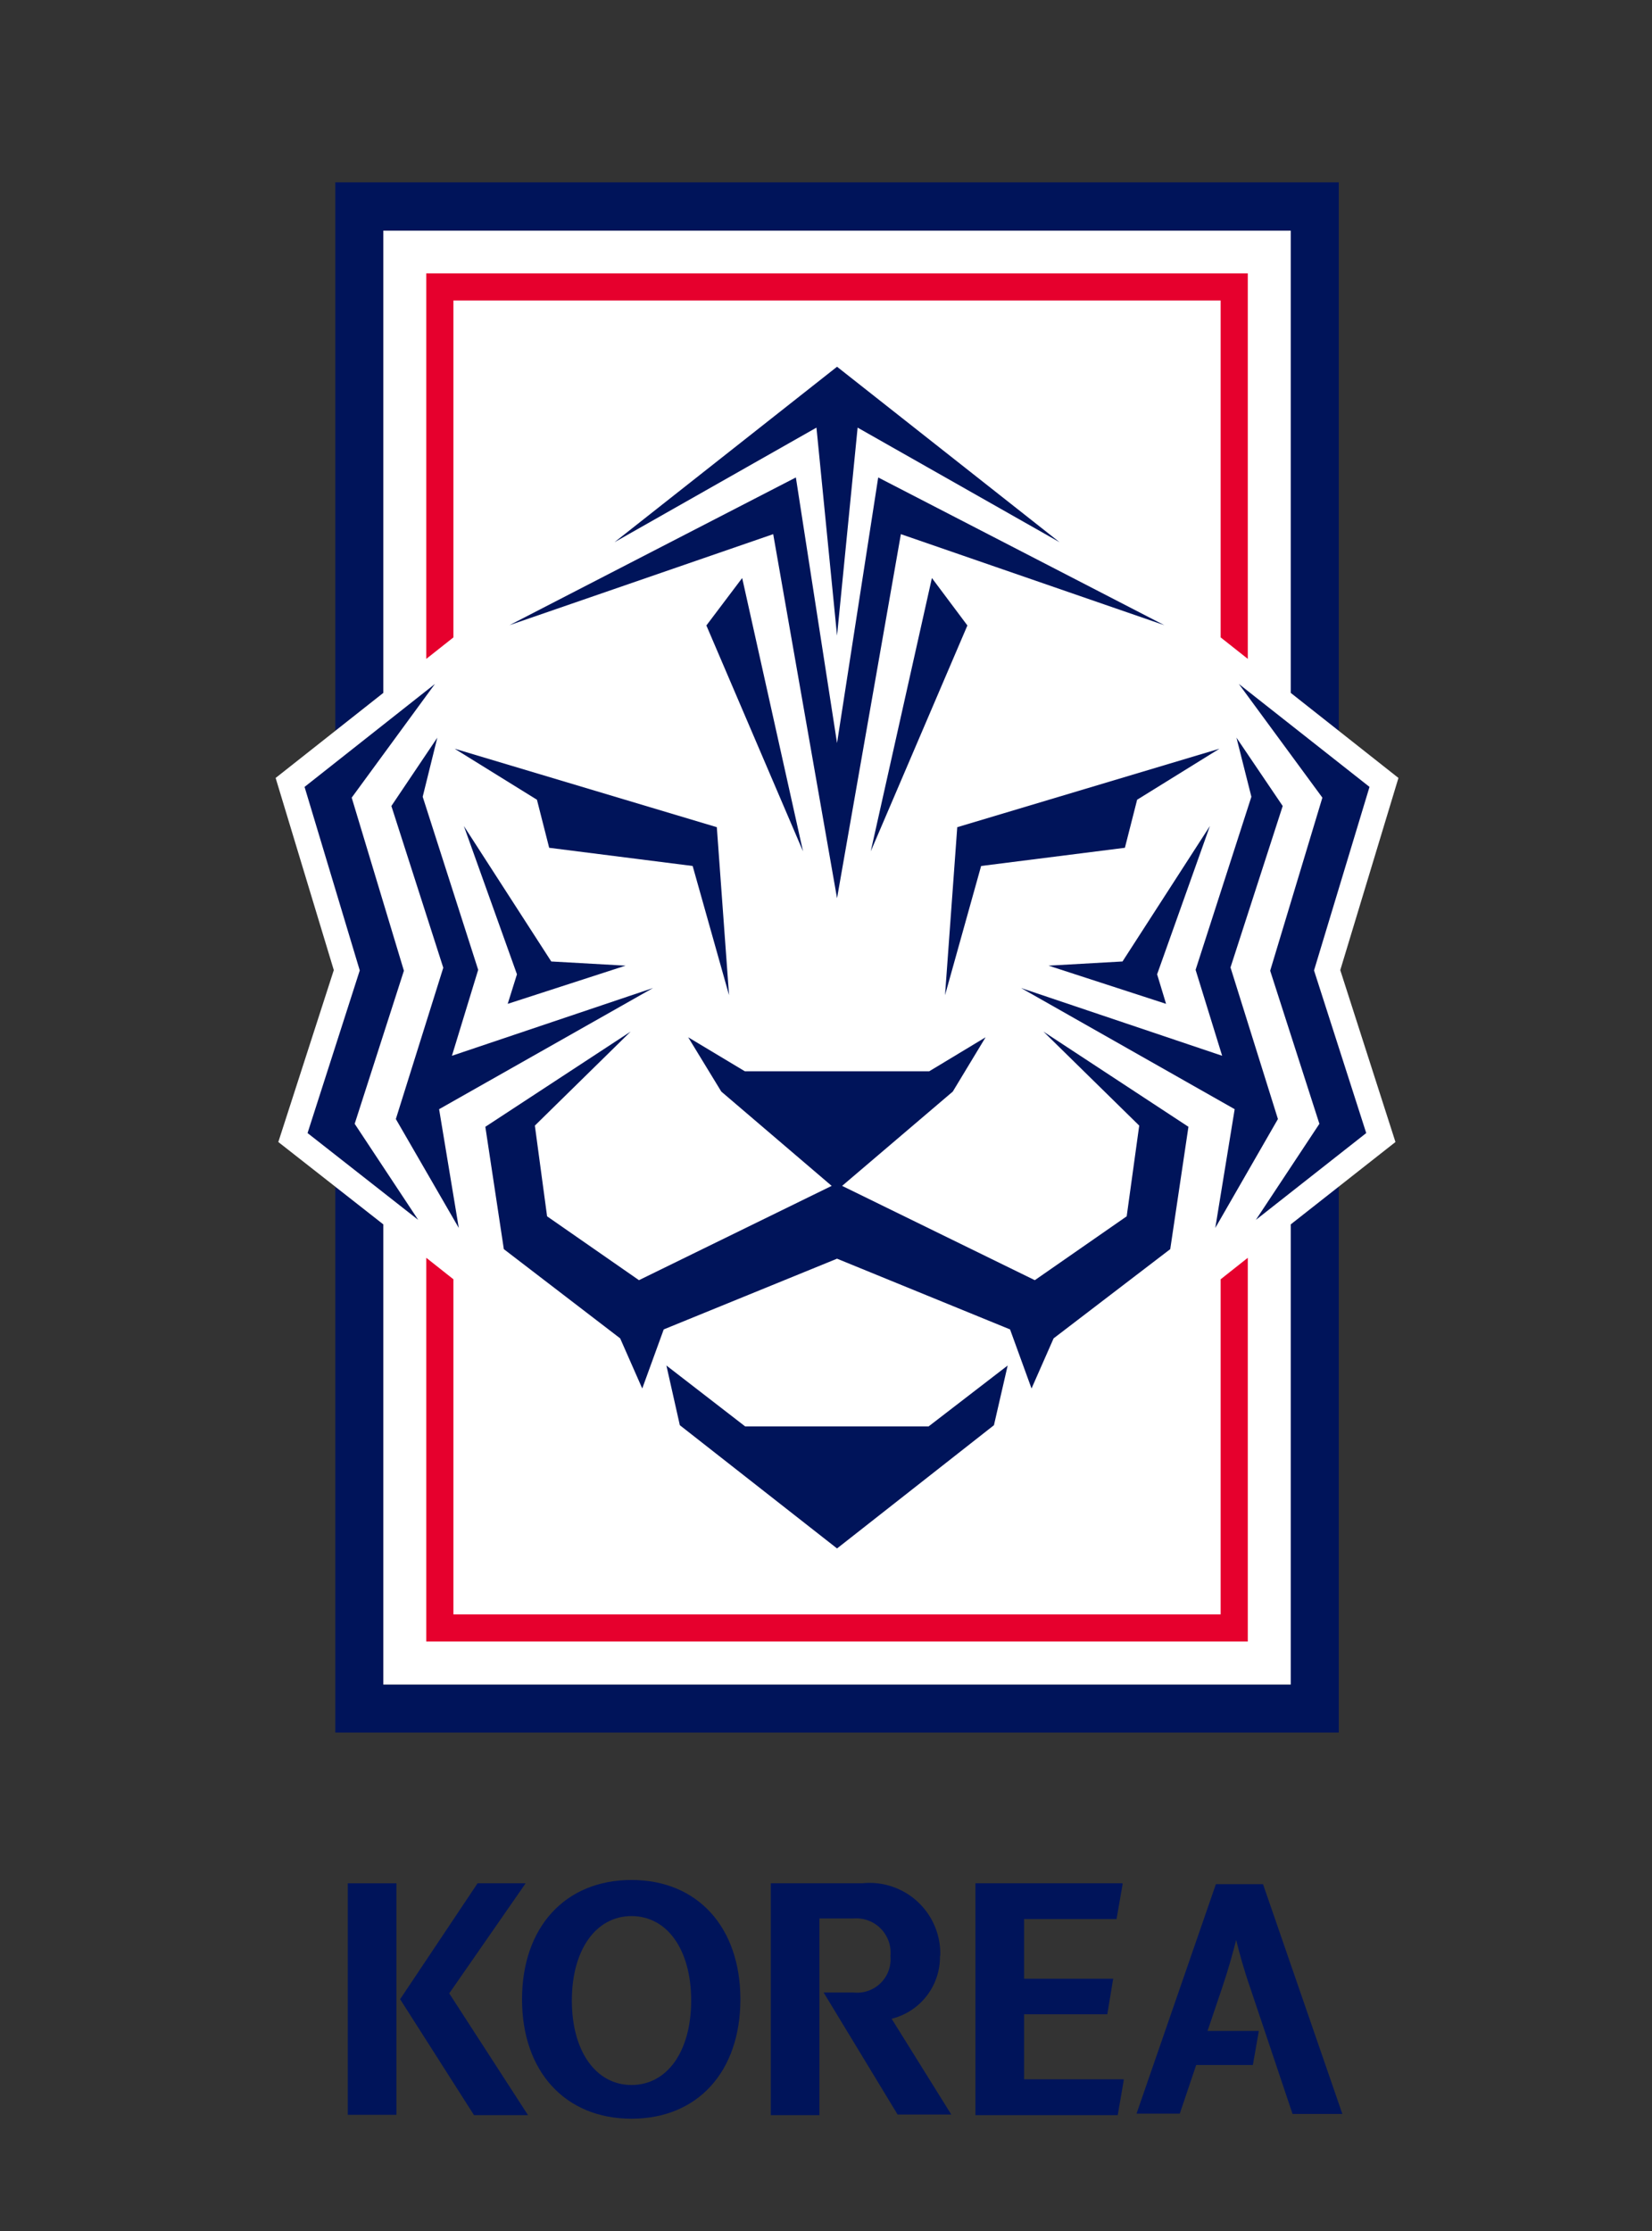 <svg id="레이어_1" data-name="레이어 1" xmlns="http://www.w3.org/2000/svg" viewBox="0 0 55.38 74.77"><rect x="0" y="0" width="55.38" height="74.77" fill="#333333" stroke="none"/><defs><style>.cls-1{fill:#00145a;}.cls-2{fill:#fff;}.cls-3{fill:#e6002d;}</style></defs><polygon class="cls-1" points="12.85 7.73 43.26 7.73 43.26 23.22 44.88 24.49 44.88 6.11 11.24 6.11 11.24 24.49 12.85 23.22 12.85 7.73"/><polygon class="cls-1" points="43.26 56.45 12.85 56.45 12.85 41.03 11.24 39.76 11.24 58.06 44.88 58.06 44.88 39.76 43.26 41.03 43.26 56.45"/><polygon class="cls-2" points="46.88 26.07 43.27 23.22 43.27 7.73 12.85 7.73 12.85 23.22 9.24 26.07 11.19 32.51 9.33 38.27 12.85 41.03 12.85 56.45 43.27 56.45 43.27 41.03 46.78 38.27 44.93 32.51 46.88 26.07"/><polygon class="cls-3" points="15.2 10.07 40.92 10.07 40.92 21.36 41.83 22.08 41.83 9.16 14.29 9.16 14.29 22.08 15.2 21.36 15.2 10.07"/><polygon class="cls-3" points="40.92 54.1 15.2 54.1 15.2 42.87 14.29 42.15 14.29 55.01 41.83 55.01 41.83 42.15 40.92 42.87 40.92 54.1"/><polygon class="cls-1" points="28.06 30.1 25.92 17.9 17.08 20.95 26.68 16 28.06 24.9 29.44 16 39.03 20.95 30.2 17.9 28.06 30.1"/><polygon class="cls-1" points="28.06 21.3 27.37 14.33 20.6 18.17 28.06 12.29 35.52 18.17 28.75 14.33 28.06 21.3"/><polygon class="cls-1" points="32.43 20.96 29.19 28.53 31.24 19.37 32.43 20.96"/><polygon class="cls-1" points="24.88 19.37 26.92 28.53 23.68 20.96 24.88 19.37"/><polygon class="cls-1" points="42.58 32.53 44.33 26.73 41.53 22.92 45.91 26.37 44.05 32.52 45.8 37.97 42.1 40.88 44.23 37.66 42.58 32.53"/><polygon class="cls-1" points="34.23 33.11 40.97 35.38 40.08 32.5 41.95 26.7 41.45 24.72 43 27.01 41.25 32.42 42.84 37.5 40.74 41.15 41.39 37.17 34.23 33.11"/><polygon class="cls-1" points="35.15 32.36 37.63 32.22 40.56 27.68 38.79 32.65 39.09 33.64 35.15 32.36"/><polygon class="cls-1" points="37.71 28.41 32.89 29.02 31.68 33.35 32.09 27.72 40.88 25.09 38.12 26.8 37.71 28.41"/><polygon class="cls-1" points="10.21 26.37 14.58 22.92 11.79 26.73 13.54 32.53 11.89 37.66 14.02 40.88 10.31 37.97 12.06 32.52 10.21 26.37"/><polygon class="cls-1" points="13.27 37.5 14.86 32.43 13.12 27.01 14.66 24.72 14.17 26.7 16.03 32.5 15.15 35.38 21.89 33.11 14.72 37.17 15.38 41.15 13.27 37.5"/><polygon class="cls-1" points="18.48 32.22 20.97 32.36 17.02 33.64 17.33 32.65 15.55 27.68 18.48 32.22"/><polygon class="cls-1" points="24.03 27.72 24.44 33.35 23.22 29.02 18.41 28.41 18 26.8 15.24 25.09 24.03 27.72"/><polygon class="cls-1" points="31.13 47.8 33.78 45.76 33.32 47.76 28.06 51.89 22.79 47.76 22.34 45.76 24.98 47.8 31.13 47.8"/><polygon class="cls-1" points="31.94 36.58 28.23 39.74 34.69 42.9 37.77 40.76 38.19 37.72 34.98 34.57 39.84 37.76 39.23 41.86 35.32 44.85 34.58 46.53 33.86 44.55 28.06 42.18 22.25 44.55 21.53 46.53 20.79 44.85 16.89 41.86 16.27 37.76 21.14 34.57 17.93 37.72 18.34 40.76 21.42 42.9 27.88 39.74 24.18 36.58 23.07 34.76 24.97 35.9 31.15 35.9 33.04 34.76 31.94 36.58"/><rect class="cls-1" x="11.66" y="63.11" width="1.63" height="7.76"/><polygon class="cls-1" points="17.58 63.17 17.62 63.11 16.01 63.11 13.43 66.97 13.41 66.99 15.89 70.88 17.7 70.88 15.06 66.8 17.58 63.17"/><path class="cls-1" d="M21.17,63c-2.23,0-3.67,1.59-3.67,4s1.44,4,3.67,4,3.65-1.59,3.65-4-1.43-4-3.65-4m0,6.87c-1.2,0-2-1.14-2-2.83s.8-2.83,2-2.83,2,1.13,2,2.83-.8,2.83-2,2.83"/><path class="cls-1" d="M31.52,65.55a2.37,2.37,0,0,0-2.61-2.44H25.84v7.77h1.63V64.29h1.14a1.15,1.15,0,0,1,1.24,1.26,1.12,1.12,0,0,1-1.24,1.22h-1l2.48,4.09v0h1.8l-2-3.21a2.13,2.13,0,0,0,1.62-2.12"/><polygon class="cls-1" points="34.33 67.5 37.12 67.5 37.31 66.35 37.32 66.31 34.33 66.31 34.33 64.31 37.43 64.31 37.63 63.16 37.63 63.11 32.7 63.11 32.7 70.88 37.47 70.88 37.67 69.72 37.67 69.68 34.33 69.68 34.33 67.5"/><path class="cls-1" d="M42.34,63.14v0H40.76L38.1,70.83v0h1.45l.55-1.63H42l.2-1.14v0H40.48l.5-1.48c.2-.59.35-1.14.46-1.57.1.41.26,1,.46,1.57l1.43,4.26v0H45Z"/></svg>